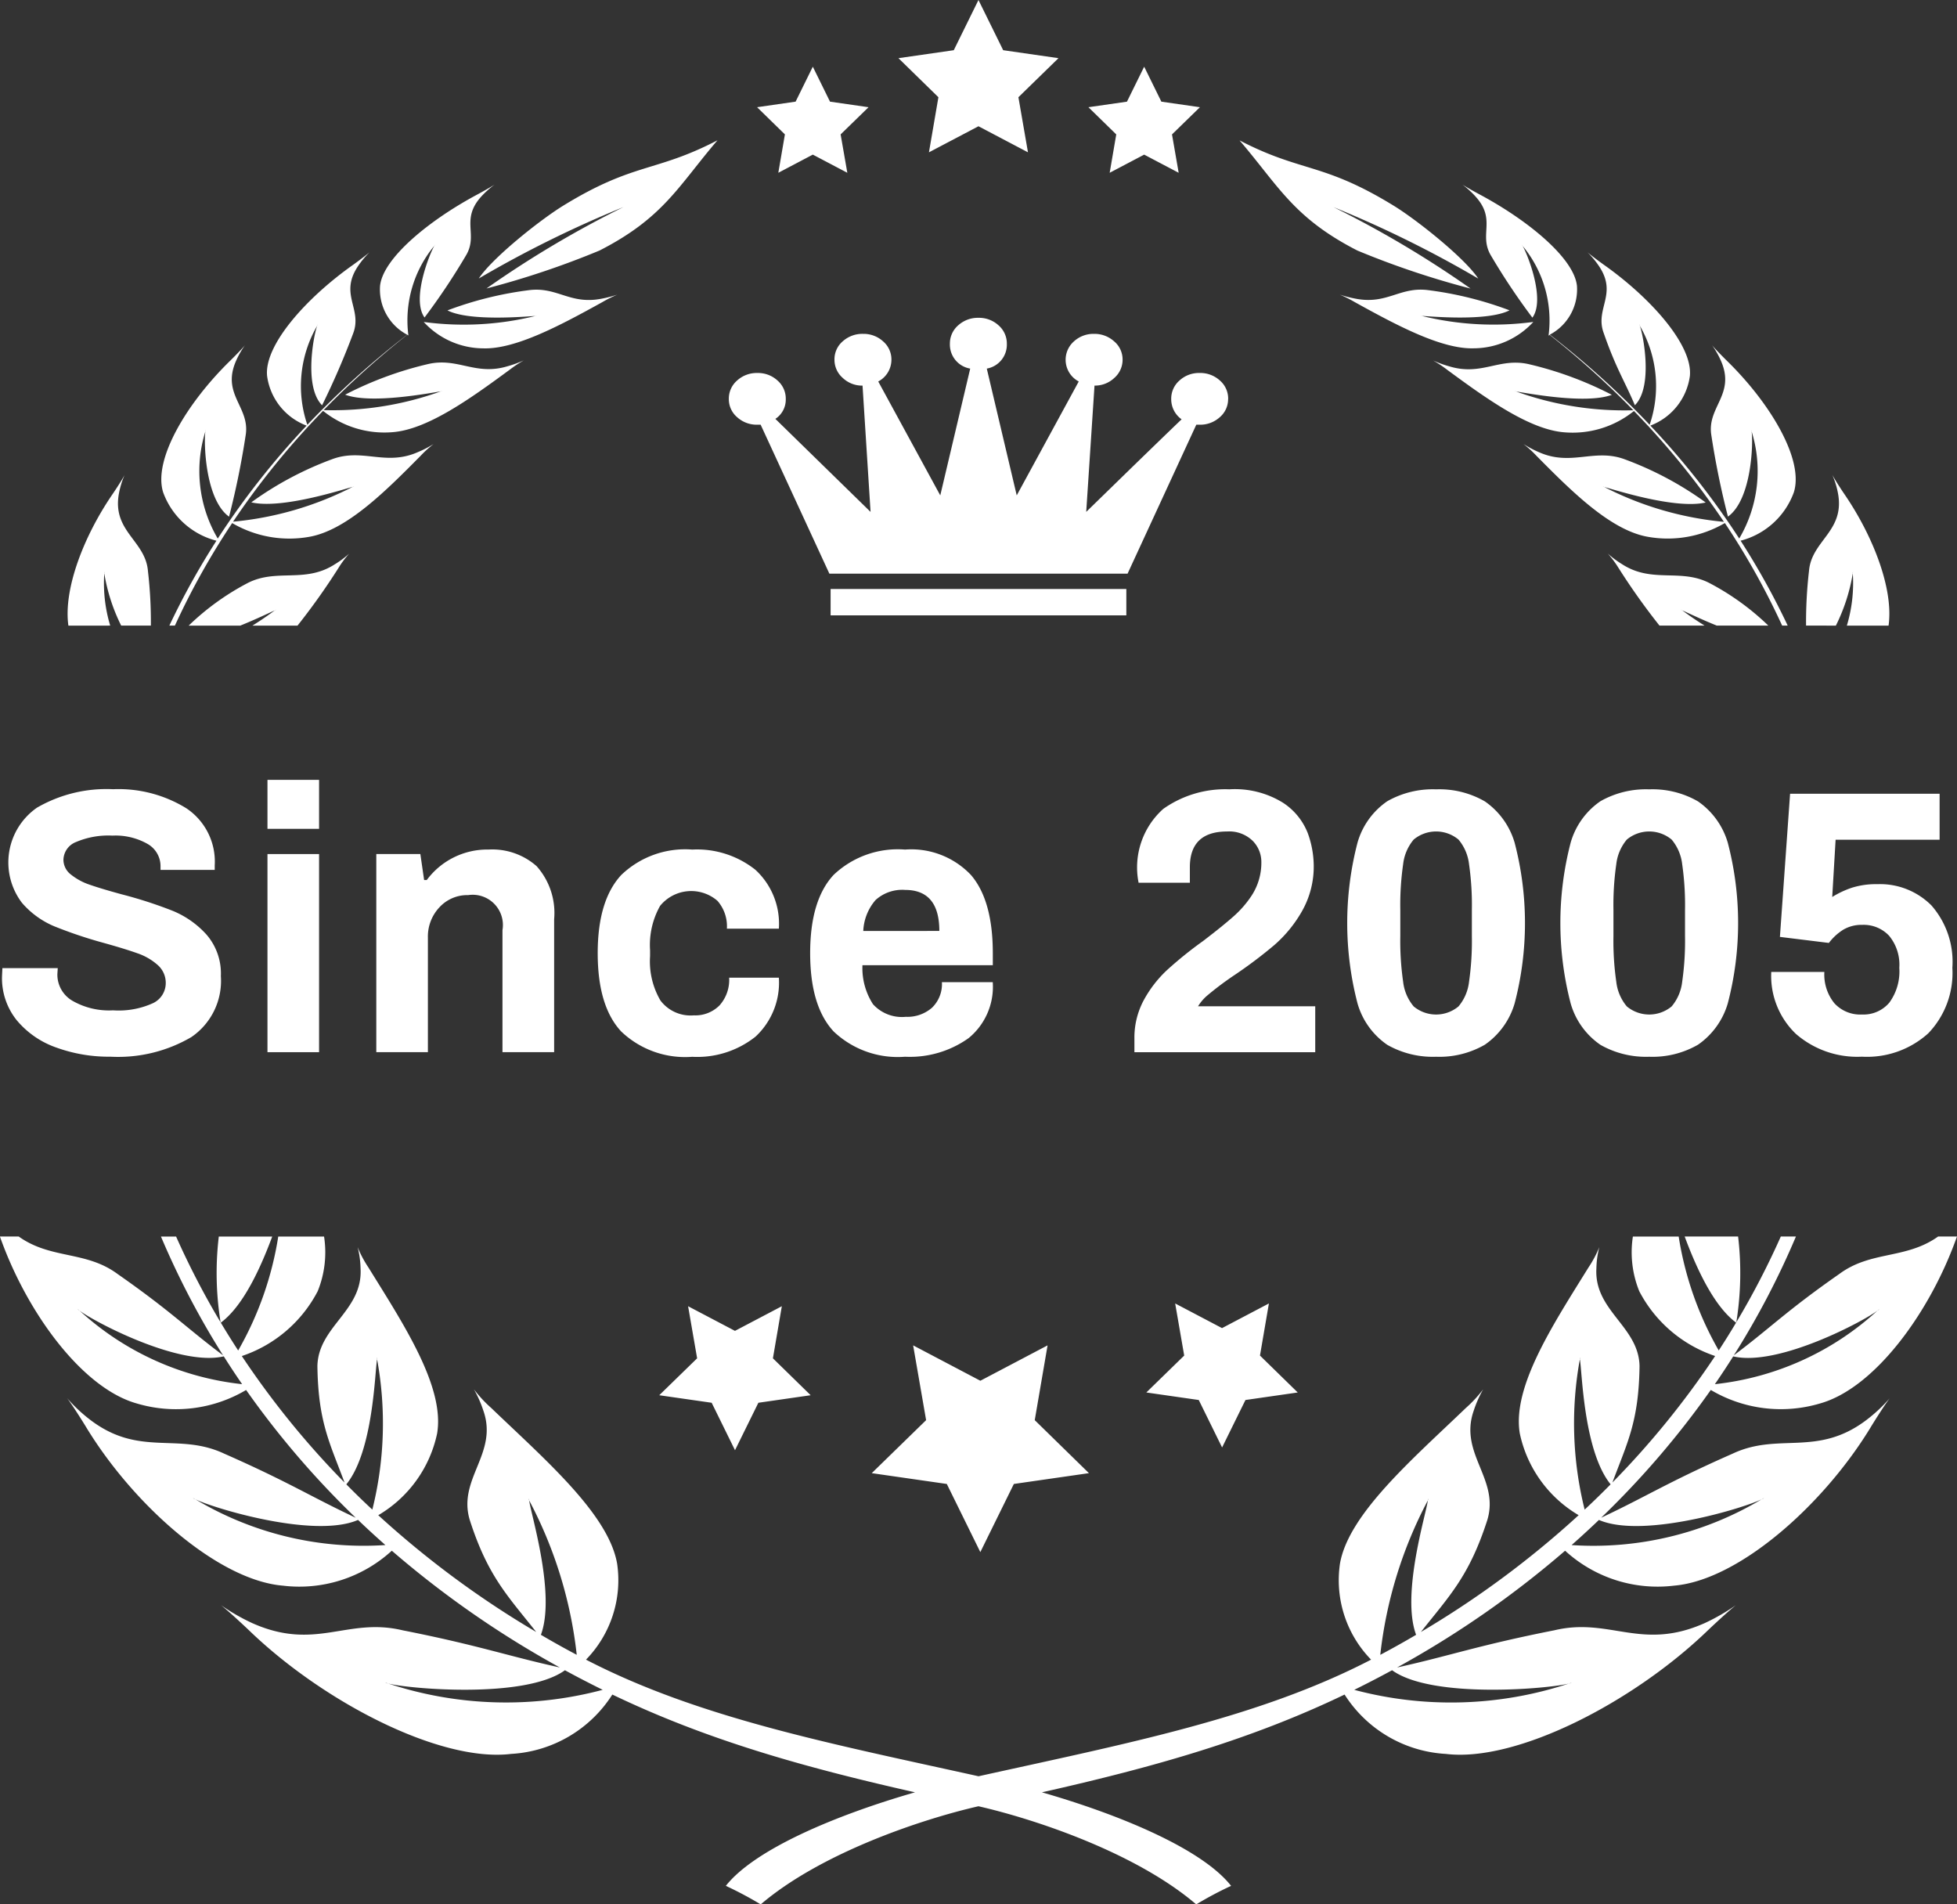 <?xml version="1.0" encoding="utf-8"?><svg xmlns="http://www.w3.org/2000/svg" width="133.61" height="130" viewBox="0 0 133.61 130">
  <rect x="0" y="0" width="133.61" height="130" fill="#333333" stroke="none"/>
  <g id="since-2005-badge" transform="translate(-328.392 -222.693)">
    <path id="Path_11" data-name="Path 11" d="M387.69,230.012l-1.906,1.856.457,2.62-2.356-1.24-2.355,1.24.45-2.62-1.9-1.856,2.63-.38,1.175-2.386,1.174,2.386Zm19.992-.379-1.174-2.387-1.175,2.387-2.631.379,1.9,1.857-.449,2.619,2.355-1.239,2.355,1.239-.455-2.619,1.906-1.857Zm-10.8-3.513-1.687-3.427-1.686,3.427-3.777.544,2.728,2.666-.646,3.761,3.381-1.779,3.38,1.779-.653-3.761,2.735-2.666Zm60.534,92.013c-.156.2-.561.785-1.224,1.854-3.231,5.39-9.067,10.572-13.5,10.949a9.346,9.346,0,0,1-7.446-2.384,66.68,66.68,0,0,1-11.471,7.971c3.62-.8,5.542-1.513,10.733-2.538,3.8-.91,5.936,1.451,10.288-.5a13.913,13.913,0,0,0,2.112-1.218c-.227.179-.836.7-1.872,1.68-5.109,4.949-13.11,9.067-17.934,8.476a8.772,8.772,0,0,1-6.911-4.052c-6.406,3.077-12.952,4.938-20.664,6.674,5.4,1.553,10.946,3.881,12.915,6.385a24.778,24.778,0,0,0-2.38,1.266c-4.095-3.506-10.932-5.8-14.867-6.7-3.935.9-10.772,3.2-14.867,6.7a24.975,24.975,0,0,0-2.381-1.266c1.969-2.5,7.517-4.832,12.915-6.385-7.712-1.737-14.258-3.6-20.664-6.674a8.772,8.772,0,0,1-6.911,4.052c-4.825.591-12.826-3.527-17.935-8.476-1.036-.978-1.645-1.5-1.873-1.68a13.909,13.909,0,0,0,2.114,1.218c4.351,1.953,6.487-.408,10.286.5,5.193,1.025,7.115,1.74,10.735,2.538a66.641,66.641,0,0,1-11.472-7.971,9.347,9.347,0,0,1-7.447,2.384c-4.431-.376-10.267-5.558-13.5-10.949-.663-1.07-1.068-1.652-1.224-1.854a10.58,10.58,0,0,0,1.575,1.48c3.376,2.577,6,.827,9.162,2.317,4.445,1.958,5.908,2.936,8.972,4.373a60.077,60.077,0,0,1-7.485-8.723,9.381,9.381,0,0,1-7.451.924c-3.737-1.038-7.536-6.227-9.357-11.4h1.283c2.2,1.57,4.58.956,6.744,2.554,3.647,2.546,4.71,3.686,7.208,5.557a56.077,56.077,0,0,1-4.241-8.11h1.033a55.4,55.4,0,0,0,3.038,5.856,21.1,21.1,0,0,1-.122-5.856h3.648c-.687,1.842-1.883,4.672-3.512,5.879q.573.958,1.187,1.9a22.724,22.724,0,0,0,2.736-7.777h3.128a7.064,7.064,0,0,1-.434,3.729,9.1,9.1,0,0,1-5.181,4.427,58.775,58.775,0,0,0,7.012,8.635c-1.006-2.707-1.8-4.132-1.852-7.951.059-2.716,3.109-3.768,2.946-6.659a6.259,6.259,0,0,0-.2-1.457,7.771,7.771,0,0,0,.742,1.393c2.382,3.85,5.225,8.136,4.685,11.328a8.514,8.514,0,0,1-4.018,5.576A64.6,64.6,0,0,0,365,334.1c-1.943-2.465-3.3-3.8-4.533-7.636-.858-2.817,1.954-4.535.926-7.472a7.913,7.913,0,0,0-.644-1.456,8.918,8.918,0,0,0,1.187,1.278c3.61,3.468,8,7.228,8.588,10.617a7.763,7.763,0,0,1-2.124,6.557c7.717,4,16.807,5.749,26.8,7.961,9.994-2.212,19.085-3.957,26.8-7.961a7.765,7.765,0,0,1-2.124-6.557c.587-3.389,4.977-7.149,8.588-10.617a8.927,8.927,0,0,0,1.188-1.278,7.871,7.871,0,0,0-.645,1.456c-1.028,2.937,1.785,4.654.926,7.472-1.238,3.84-2.589,5.172-4.533,7.636a64.564,64.564,0,0,0,10.771-7.974,8.517,8.517,0,0,1-4.017-5.576c-.54-3.193,2.3-7.478,4.685-11.328a7.813,7.813,0,0,0,.743-1.393,6.219,6.219,0,0,0-.2,1.457c-.163,2.891,2.888,3.943,2.946,6.659-.053,3.819-.846,5.243-1.852,7.951a58.78,58.78,0,0,0,7.013-8.635,9.1,9.1,0,0,1-5.181-4.427,7.069,7.069,0,0,1-.434-3.729H443a22.7,22.7,0,0,0,2.735,7.777q.614-.94,1.186-1.9c-1.628-1.207-2.825-4.036-3.512-5.879h3.648a21.1,21.1,0,0,1-.122,5.856,55.251,55.251,0,0,0,3.038-5.856h1.033a56.044,56.044,0,0,1-4.241,8.11c2.5-1.87,3.56-3.011,7.207-5.557,2.164-1.6,4.545-.984,6.743-2.554H462c-1.822,5.17-5.62,10.36-9.357,11.4a9.379,9.379,0,0,1-7.45-.924,60.135,60.135,0,0,1-7.487,8.723c3.065-1.438,4.527-2.415,8.973-4.373,3.16-1.49,5.786.26,9.162-2.317A10.575,10.575,0,0,0,457.418,318.132Zm-11.947-.949a19.508,19.508,0,0,0,11.11-5.029c.125-.082.153-.108.068-.056a.4.4,0,0,0-.068.056c-.85.675-6.765,3.852-9.856,3.132Q446.119,316.243,445.471,317.183Zm-100.545,0q-.648-.939-1.254-1.9c-3.091.72-9.007-2.457-9.857-3.132a.47.47,0,0,0-.067-.056c-.086-.052-.057-.026.067.056A19.508,19.508,0,0,0,344.925,317.183Zm8.888,8.564a24.281,24.281,0,0,0,.325-10.266c.006-.119,0-.149-.008-.069a.257.257,0,0,0,.008.069c-.154.807-.244,6.256-2.1,8.539Q352.9,324.9,353.813,325.747Zm.893,2.418q-.957-.843-1.868-1.716c-3.036,1.317-10.057-.867-11.122-1.418a.569.569,0,0,0-.086-.047c-.1-.037-.067-.015.086.047A22.373,22.373,0,0,0,354.707,328.165Zm13.063,7.494a29.406,29.406,0,0,0-3.247-10.539c-.033-.123-.047-.153-.031-.069a.29.29,0,0,0,.031.069c.093.857,1.832,6.395.8,9.171Q366.522,335,367.769,335.659Zm1.773,2.389q-1.313-.647-2.579-1.337c-2.755,1.992-10.8,1.253-12.085.9a.707.707,0,0,0-.105-.03c-.122-.017-.075,0,.105.03A25.656,25.656,0,0,0,369.542,338.048Zm53.89-1.337q-1.267.69-2.58,1.337a25.654,25.654,0,0,0,14.664-.433c.181-.033.228-.047.106-.03a.733.733,0,0,0-.106.03C434.235,337.963,426.186,338.7,423.433,336.711Zm1.643-2.419c-1.035-2.777.705-8.314.8-9.171a.255.255,0,0,0,.031-.069c.017-.083,0-.053-.031.069a29.414,29.414,0,0,0-3.247,10.539Q423.873,335,425.075,334.292Zm11.506-8.545q.909-.851,1.774-1.727c-1.855-2.284-1.944-7.732-2.1-8.539a.256.256,0,0,0,.008-.069c-.01-.08-.014-.049-.008.069A24.3,24.3,0,0,0,436.581,325.747Zm12.183-.762a.621.621,0,0,0-.085.047c-1.065.551-8.086,2.735-11.122,1.418q-.912.872-1.867,1.716a22.378,22.378,0,0,0,12.989-3.134C448.831,324.969,448.869,324.947,448.764,324.985Zm-91.44-80.313a5.553,5.553,0,0,0,4.054,1.8c2.219.074,5.325-1.6,8.134-3.153a8.917,8.917,0,0,1,1.022-.511,8.612,8.612,0,0,1-1.089.278c-2.147.413-3-.828-4.929-.587a24.352,24.352,0,0,0-5.573,1.382c1.51.771,5.391.412,6,.381a.285.285,0,0,1,.048-.01c.058,0,.036,0-.048.01A20.45,20.45,0,0,1,357.324,244.672Zm71.789-8.585c1.486,1.619.194,2.62,1.091,4.083a45.086,45.086,0,0,0,2.81,4.206c.916-1.259-.367-4.408-.671-4.9a.154.154,0,0,1-.027-.039c-.021-.046-.009-.029.027.039a7.972,7.972,0,0,1,1.774,6.128l.078-.051a59.4,59.4,0,0,1,5.71,5.145,21.739,21.739,0,0,1-8-1.28c-.089-.018-.111-.025-.05-.016a.372.372,0,0,1,.05.016c.642.091,4.732.895,6.532.227a24.324,24.324,0,0,0-5.7-2.1c-2.017-.441-3.194.826-5.4.155a7.571,7.571,0,0,1-1.1-.4,8.491,8.491,0,0,1,.981.652c2.662,1.957,5.62,4.092,8.021,4.255a6.653,6.653,0,0,0,4.708-1.459,54.264,54.264,0,0,1,6.144,7.567,22.413,22.413,0,0,1-8.168-2.377c-.09-.029-.113-.04-.05-.023a.324.324,0,0,1,.05.023c.659.17,4.838,1.539,6.923,1.057a22.839,22.839,0,0,0-5.6-2.975c-2.048-.714-3.593.51-5.777-.456A7.229,7.229,0,0,1,432.4,253a7.672,7.672,0,0,1,.889.807c2.368,2.394,5.01,5.037,7.538,5.518a7.721,7.721,0,0,0,5.326-.927,50.606,50.606,0,0,1,3.911,7h.379a51.047,51.047,0,0,0-3.215-5.795,5.264,5.264,0,0,0,3.634-3.3c.705-2.232-1.61-6.1-4.588-9-.589-.583-.9-.926-1-1.051a5.861,5.861,0,0,1,.635,1.127c.956,2.255-.979,3.1-.682,5.006a55.925,55.925,0,0,0,1.137,5.576c1.661-1.2,1.729-5.182,1.612-5.83a.188.188,0,0,1-.013-.052c0-.059,0-.036.013.052a9.072,9.072,0,0,1-.842,7.324,53.921,53.921,0,0,0-6.068-7.709,4.225,4.225,0,0,0,2.7-3.392c.2-2.085-2.632-5.3-5.892-7.6-.645-.464-.989-.742-1.107-.846a6.076,6.076,0,0,1,.792.951c1.3,1.934-.309,2.9.329,4.587.842,2.415,1.4,3.208,2.122,4.91,1.271-1.269.561-4.861.333-5.433a.182.182,0,0,1-.022-.046c-.014-.053,0-.033.022.046a8.192,8.192,0,0,1,.675,6.768,59.546,59.546,0,0,0-6.814-6.153,3.488,3.488,0,0,0,1.851-3.327c-.191-1.882-3.32-4.472-6.67-6.258-.667-.359-1.025-.58-1.149-.662A6.769,6.769,0,0,1,429.113,236.087Zm-8.041,3.711a58.238,58.238,0,0,0,7.721,2.592,70.435,70.435,0,0,0-9.354-5.557,76.746,76.746,0,0,1,9.879,4.876c-.9-1.376-4.145-3.977-5.781-4.98-4.841-2.969-6.265-2.245-10.517-4.454C415.7,235.409,416.706,237.566,421.072,239.8Zm-68.839,20.687a6.672,6.672,0,0,1-.989.733c-2.054,1.323-4,.244-5.99,1.3a17.377,17.377,0,0,0-3.98,2.883h3.519c1.151-.465,2.079-.923,2.362-1.04a.325.325,0,0,1,.048-.032c.062-.027.041-.012-.048.032-.161.11-.685.517-1.531,1.04h3.08a45.444,45.444,0,0,0,2.8-3.941A6.873,6.873,0,0,1,352.232,260.485Zm101.5,4.915a12.509,12.509,0,0,0,1.156-3.575.335.335,0,0,1,0-.058c.014-.064.014-.038,0,.058a10.064,10.064,0,0,1-.406,3.575h2.847c.35-2.45-1.013-6.066-3.037-9.009-.48-.713-.719-1.125-.8-1.275a5.769,5.769,0,0,1,.393,1.3c.449,2.561-1.818,3.174-1.988,5.258a30.454,30.454,0,0,0-.2,3.723Zm-22.277-21.522a24.344,24.344,0,0,0-5.573-1.382c-1.934-.24-2.783,1-4.929.587a8.627,8.627,0,0,1-1.089-.278,8.809,8.809,0,0,1,1.022.511c2.81,1.553,5.916,3.227,8.134,3.153a5.559,5.559,0,0,0,4.056-1.8,20.447,20.447,0,0,1-7.618-.412c-.085-.008-.107-.013-.05-.01a.3.3,0,0,1,.05.01C426.062,244.29,429.942,244.649,431.452,243.878ZM343.17,259.605a51.039,51.039,0,0,0-3.216,5.795h.379a50.686,50.686,0,0,1,3.911-7,7.721,7.721,0,0,0,5.326.927c2.528-.481,5.17-3.124,7.538-5.518A7.692,7.692,0,0,1,358,253a7.168,7.168,0,0,1-1.075.555c-2.183.966-3.729-.259-5.776.456a22.816,22.816,0,0,0-5.6,2.975c2.086.482,6.263-.887,6.923-1.057a.317.317,0,0,1,.051-.023c.062-.017.04-.006-.051.023a22.415,22.415,0,0,1-8.168,2.377,54.144,54.144,0,0,1,6.143-7.567,6.655,6.655,0,0,0,4.708,1.459c2.4-.163,5.359-2.3,8.02-4.255a8.447,8.447,0,0,1,.982-.652,7.629,7.629,0,0,1-1.1.4c-2.2.67-3.381-.6-5.4-.155a24.327,24.327,0,0,0-5.7,2.1c1.8.668,5.889-.136,6.531-.227a.35.35,0,0,1,.051-.016c.061-.009.038,0-.051.016a21.739,21.739,0,0,1-8,1.28,59.37,59.37,0,0,1,5.71-5.145l.077.051a7.976,7.976,0,0,1,1.774-6.128c.036-.068.048-.085.027-.039a.19.19,0,0,1-.027.039c-.3.491-1.588,3.64-.672,4.9a44.952,44.952,0,0,0,2.811-4.206c.9-1.463-.4-2.464,1.09-4.083a6.847,6.847,0,0,1,.88-.784c-.124.082-.483.3-1.15.662-3.35,1.785-6.478,4.375-6.669,6.258a3.487,3.487,0,0,0,1.851,3.327,59.47,59.47,0,0,0-6.814,6.153,8.189,8.189,0,0,1,.674-6.768c.025-.079.035-.1.022-.046a.317.317,0,0,1-.022.046c-.229.572-.937,4.164.332,5.433a53.2,53.2,0,0,0,2.123-4.91c.638-1.691-.967-2.653.329-4.587a6.069,6.069,0,0,1,.791-.951c-.117.1-.461.381-1.107.846-3.26,2.3-6.1,5.516-5.891,7.6a4.223,4.223,0,0,0,2.7,3.392,53.935,53.935,0,0,0-6.068,7.709,9.08,9.08,0,0,1-.842-7.324c.008-.088.015-.112.012-.052a.181.181,0,0,1-.012.052c-.116.648-.048,4.63,1.613,5.83a56.281,56.281,0,0,0,1.137-5.576c.3-1.908-1.639-2.75-.683-5.006a5.886,5.886,0,0,1,.636-1.127c-.1.126-.409.468-1,1.051-2.978,2.9-5.292,6.763-4.588,9A5.268,5.268,0,0,0,343.17,259.605Zm17.908-17.9a76.726,76.726,0,0,1,9.878-4.876,70.461,70.461,0,0,0-9.352,5.557,58.321,58.321,0,0,0,7.721-2.592c4.366-2.232,5.371-4.389,8.051-7.524-4.252,2.209-5.677,1.485-10.517,4.454C365.221,237.731,361.972,240.332,361.078,241.708ZM335.916,265.4a10.049,10.049,0,0,1-.405-3.575c-.014-.1-.013-.121,0-.058a.274.274,0,0,1,0,.058,12.478,12.478,0,0,0,1.155,3.575h2.027a30.34,30.34,0,0,0-.2-3.723c-.17-2.084-2.438-2.7-1.988-5.258a5.727,5.727,0,0,1,.393-1.3c-.078.15-.317.562-.8,1.275-2.024,2.943-3.385,6.558-3.036,9.009Zm107.325-1.04c-.088-.044-.109-.059-.047-.032a.476.476,0,0,1,.047.032c.284.118,1.211.575,2.362,1.04h3.518a17.363,17.363,0,0,0-3.98-2.883c-1.985-1.055-3.936.024-5.99-1.3a6.727,6.727,0,0,1-.989-.733,6.91,6.91,0,0,1,.728.974,45.382,45.382,0,0,0,2.8,3.941h3.08C443.926,264.877,443.4,264.47,443.241,264.36Zm-50.208,59.635,2.289,4.652,2.289-4.652,5.126-.738-3.7-3.618.876-5.105-4.589,2.415-4.589-2.415.886,5.105-3.712,3.618ZM373.4,317.938l2.587-2.52-.617-3.556,3.2,1.682,3.2-1.682-.609,3.556,2.578,2.52-3.571.514-1.595,3.24-1.594-3.24Zm33.255-.188,2.586-2.52-.617-3.557,3.2,1.683,3.2-1.683-.61,3.557,2.579,2.52-3.57.514-1.595,3.239-1.593-3.239ZM385.1,262.9V264.7H405.29V262.9Zm27.139-12.972a1.615,1.615,0,0,1-.566,1.243,1.982,1.982,0,0,1-1.387.514h-.219l-4.692,10.168H385.016l-4.692-10.168h-.22a1.982,1.982,0,0,1-1.387-.514,1.616,1.616,0,0,1-.566-1.243,1.636,1.636,0,0,1,.566-1.26,1.984,1.984,0,0,1,1.387-.513,1.961,1.961,0,0,1,1.369.513,1.636,1.636,0,0,1,.566,1.26,1.57,1.57,0,0,1-.711,1.359l6.5,6.351-.548-8.621a1.913,1.913,0,0,1-1.349-.523,1.638,1.638,0,0,1-.567-1.251,1.611,1.611,0,0,1,.567-1.253,2,2,0,0,1,1.386-.506,1.971,1.971,0,0,1,1.369.514,1.627,1.627,0,0,1,.566,1.244,1.677,1.677,0,0,1-.9,1.492l4.235,7.776,2.044-8.655a1.661,1.661,0,0,1-1.387-1.692,1.636,1.636,0,0,1,.566-1.26,1.99,1.99,0,0,1,1.387-.514,1.966,1.966,0,0,1,1.369.514,1.639,1.639,0,0,1,.566,1.26,1.657,1.657,0,0,1-1.369,1.692l2.044,8.655,4.234-7.776a1.673,1.673,0,0,1-.329-2.736,1.967,1.967,0,0,1,1.368-.514,2,2,0,0,1,1.38.514,1.614,1.614,0,0,1,.574,1.244,1.643,1.643,0,0,1-.566,1.251,1.921,1.921,0,0,1-1.351.523l-.566,8.621,3.267-3.183q3.247-3.15,3.248-3.134a1.684,1.684,0,0,1-.712-1.393,1.639,1.639,0,0,1,.566-1.26,1.961,1.961,0,0,1,1.369-.513,1.985,1.985,0,0,1,1.387.513A1.635,1.635,0,0,1,412.243,249.932Z" transform="translate(0 0)" fill="#fff"/>
    <g id="Group_21" data-name="Group 21" transform="translate(328.526 275.93)">
      <path id="Path_12" data-name="Path 12" d="M332.447,387a6.142,6.142,0,0,1-2.687-1.864,4.578,4.578,0,0,1-1-2.983l.026-.566h3.78l-.026.411a2.063,2.063,0,0,0,1,1.8,5.016,5.016,0,0,0,2.8.669,5.657,5.657,0,0,0,2.751-.5,1.518,1.518,0,0,0,.848-1.35,1.616,1.616,0,0,0-.553-1.247,4.054,4.054,0,0,0-1.388-.8q-.836-.3-2.3-.707a30.482,30.482,0,0,1-3.368-1.132,5.933,5.933,0,0,1-2.211-1.607,4.554,4.554,0,0,1,1.029-6.492,9.47,9.47,0,0,1,5.194-1.26,8.83,8.83,0,0,1,5,1.3,4.375,4.375,0,0,1,1.941,3.9v.308h-3.7v-.231a1.747,1.747,0,0,0-.887-1.543,4.434,4.434,0,0,0-2.4-.566,5.621,5.621,0,0,0-2.481.437,1.335,1.335,0,0,0-.861,1.208,1.277,1.277,0,0,0,.514,1.015,4.158,4.158,0,0,0,1.286.694q.771.27,2.186.656a29.737,29.737,0,0,1,3.458,1.118,6.347,6.347,0,0,1,2.327,1.633,4.055,4.055,0,0,1,.977,2.829,4.642,4.642,0,0,1-2.018,4.165,9.891,9.891,0,0,1-5.515,1.337A10.53,10.53,0,0,1,332.447,387Z" transform="translate(-328.757 -368.734)" fill="#fff"/>
      <path id="Path_13" data-name="Path 13" d="M378.106,367.627h3.523v3.343h-3.523Zm0,5.065h3.523v13.525h-3.523Z" transform="translate(-359.979 -367.627)" fill="#fff"/>
      <path id="Path_14" data-name="Path 14" d="M398.336,380.886h3.008l.257,1.774h.18A5.141,5.141,0,0,1,406,380.578a4.577,4.577,0,0,1,3.278,1.131,4.8,4.8,0,0,1,1.2,3.625v9.076H406.95v-8.33a2.064,2.064,0,0,0-2.34-2.392,2.586,2.586,0,0,0-1.967.836,2.908,2.908,0,0,0-.784,2.07v7.816h-3.523Z" transform="translate(-372.779 -375.821)" fill="#fff"/>
      <path id="Path_15" data-name="Path 15" d="M441.1,393q-1.607-1.722-1.607-5.349,0-3.6,1.607-5.335a6.292,6.292,0,0,1,4.847-1.736,6.4,6.4,0,0,1,4.307,1.376,5,5,0,0,1,1.607,4.024h-3.548a2.636,2.636,0,0,0-.643-1.9,2.737,2.737,0,0,0-3.921.347,5.456,5.456,0,0,0-.681,3.022v.411a5.292,5.292,0,0,0,.707,3.021,2.575,2.575,0,0,0,2.275,1.016,2.329,2.329,0,0,0,1.761-.681,2.612,2.612,0,0,0,.656-1.89h3.394a5.024,5.024,0,0,1-1.594,4.024,6.388,6.388,0,0,1-4.32,1.376A6.318,6.318,0,0,1,441.1,393Z" transform="translate(-398.82 -375.821)" fill="#fff"/>
      <path id="Path_16" data-name="Path 16" d="M480.583,393q-1.607-1.722-1.607-5.349t1.607-5.348a6.355,6.355,0,0,1,4.872-1.723,5.609,5.609,0,0,1,4.5,1.736q1.49,1.735,1.491,5.335v.823h-8.9a4.543,4.543,0,0,0,.72,2.662,2.661,2.661,0,0,0,2.237.861,2.562,2.562,0,0,0,1.787-.617,2.241,2.241,0,0,0,.681-1.749h3.471a4.526,4.526,0,0,1-1.646,3.818,6.911,6.911,0,0,1-4.345,1.273A6.353,6.353,0,0,1,480.583,393Zm7.212-6.866q0-2.8-2.339-2.8a2.706,2.706,0,0,0-2.018.694,3.461,3.461,0,0,0-.836,2.108Z" transform="translate(-423.798 -375.821)" fill="#fff"/>
      <path id="Path_17" data-name="Path 17" d="M539.246,386.4a5.383,5.383,0,0,1,.643-2.636,8.089,8.089,0,0,1,1.582-2.044,26.98,26.98,0,0,1,2.455-1.98q1.311-1,2.07-1.671a7.047,7.047,0,0,0,1.273-1.466,4.1,4.1,0,0,0,.643-2.262,2.039,2.039,0,0,0-.6-1.453,2.292,2.292,0,0,0-1.735-.63q-2.545,0-2.546,2.443v1.054h-3.5a5.354,5.354,0,0,1,1.684-5.039,7.325,7.325,0,0,1,4.512-1.337,6.23,6.23,0,0,1,3.677.926,4.381,4.381,0,0,1,1.684,2.083,6.657,6.657,0,0,1,.4,2.16,6.168,6.168,0,0,1-.8,3.149,8.881,8.881,0,0,1-1.89,2.314,31.022,31.022,0,0,1-2.713,2.044,21.356,21.356,0,0,0-1.851,1.388,3.048,3.048,0,0,0-.643.746h8v3.137H539.246Z" transform="translate(-461.93 -368.734)" fill="#fff"/>
      <path id="Path_18" data-name="Path 18" d="M581.535,386.823a5.133,5.133,0,0,1-2.031-2.816,21.761,21.761,0,0,1,0-11,5.134,5.134,0,0,1,2.031-2.816,6.285,6.285,0,0,1,3.33-.81,6.209,6.209,0,0,1,3.33.823,5.2,5.2,0,0,1,2.031,2.815,21.65,21.65,0,0,1,0,10.979,5.2,5.2,0,0,1-2.031,2.815,6.208,6.208,0,0,1-3.33.823A6.281,6.281,0,0,1,581.535,386.823Zm4.86-2.623a3.167,3.167,0,0,0,.72-1.684,19.5,19.5,0,0,0,.193-3.111v-1.8a19.5,19.5,0,0,0-.193-3.111,3.168,3.168,0,0,0-.72-1.684,2.393,2.393,0,0,0-3.06,0,3.166,3.166,0,0,0-.72,1.684,19.553,19.553,0,0,0-.193,3.111v1.8a19.546,19.546,0,0,0,.193,3.111,3.164,3.164,0,0,0,.72,1.684,2.393,2.393,0,0,0,3.06,0Z" transform="translate(-486.953 -368.734)" fill="#fff"/>
      <path id="Path_19" data-name="Path 19" d="M621.155,386.823a5.133,5.133,0,0,1-2.031-2.816,21.757,21.757,0,0,1,0-11,5.135,5.135,0,0,1,2.031-2.816,6.285,6.285,0,0,1,3.33-.81,6.21,6.21,0,0,1,3.33.823,5.2,5.2,0,0,1,2.031,2.815,21.652,21.652,0,0,1,0,10.979,5.2,5.2,0,0,1-2.031,2.815,6.209,6.209,0,0,1-3.33.823A6.281,6.281,0,0,1,621.155,386.823Zm4.86-2.623a3.168,3.168,0,0,0,.72-1.684,19.554,19.554,0,0,0,.193-3.111v-1.8a19.56,19.56,0,0,0-.193-3.111,3.17,3.17,0,0,0-.72-1.684,2.394,2.394,0,0,0-3.06,0,3.164,3.164,0,0,0-.72,1.684,19.5,19.5,0,0,0-.193,3.111v1.8a19.494,19.494,0,0,0,.193,3.111,3.162,3.162,0,0,0,.72,1.684,2.394,2.394,0,0,0,3.06,0Z" transform="translate(-512.021 -368.734)" fill="#fff"/>
      <path id="Path_20" data-name="Path 20" d="M659.3,386.609a5.475,5.475,0,0,1-1.684-4.23h3.625a3.111,3.111,0,0,0,.682,2.134,2.39,2.39,0,0,0,1.889.771,2.308,2.308,0,0,0,1.865-.81,3.611,3.611,0,0,0,.681-2.378,3.1,3.1,0,0,0-.695-2.186,2.377,2.377,0,0,0-1.825-.746,2.451,2.451,0,0,0-1.312.334,3.716,3.716,0,0,0-.977.9l-3.342-.412.694-9.77h10.208v3.137h-7.1l-.231,3.908a6.373,6.373,0,0,1,1.337-.63,5.467,5.467,0,0,1,1.748-.244,4.944,4.944,0,0,1,3.69,1.453,5.83,5.83,0,0,1,1.427,4.255,5.939,5.939,0,0,1-1.646,4.474,6.229,6.229,0,0,1-4.526,1.594A6.387,6.387,0,0,1,659.3,386.609Z" transform="translate(-536.821 -369.266)" fill="#fff"/>
    </g>
  </g>
</svg>
